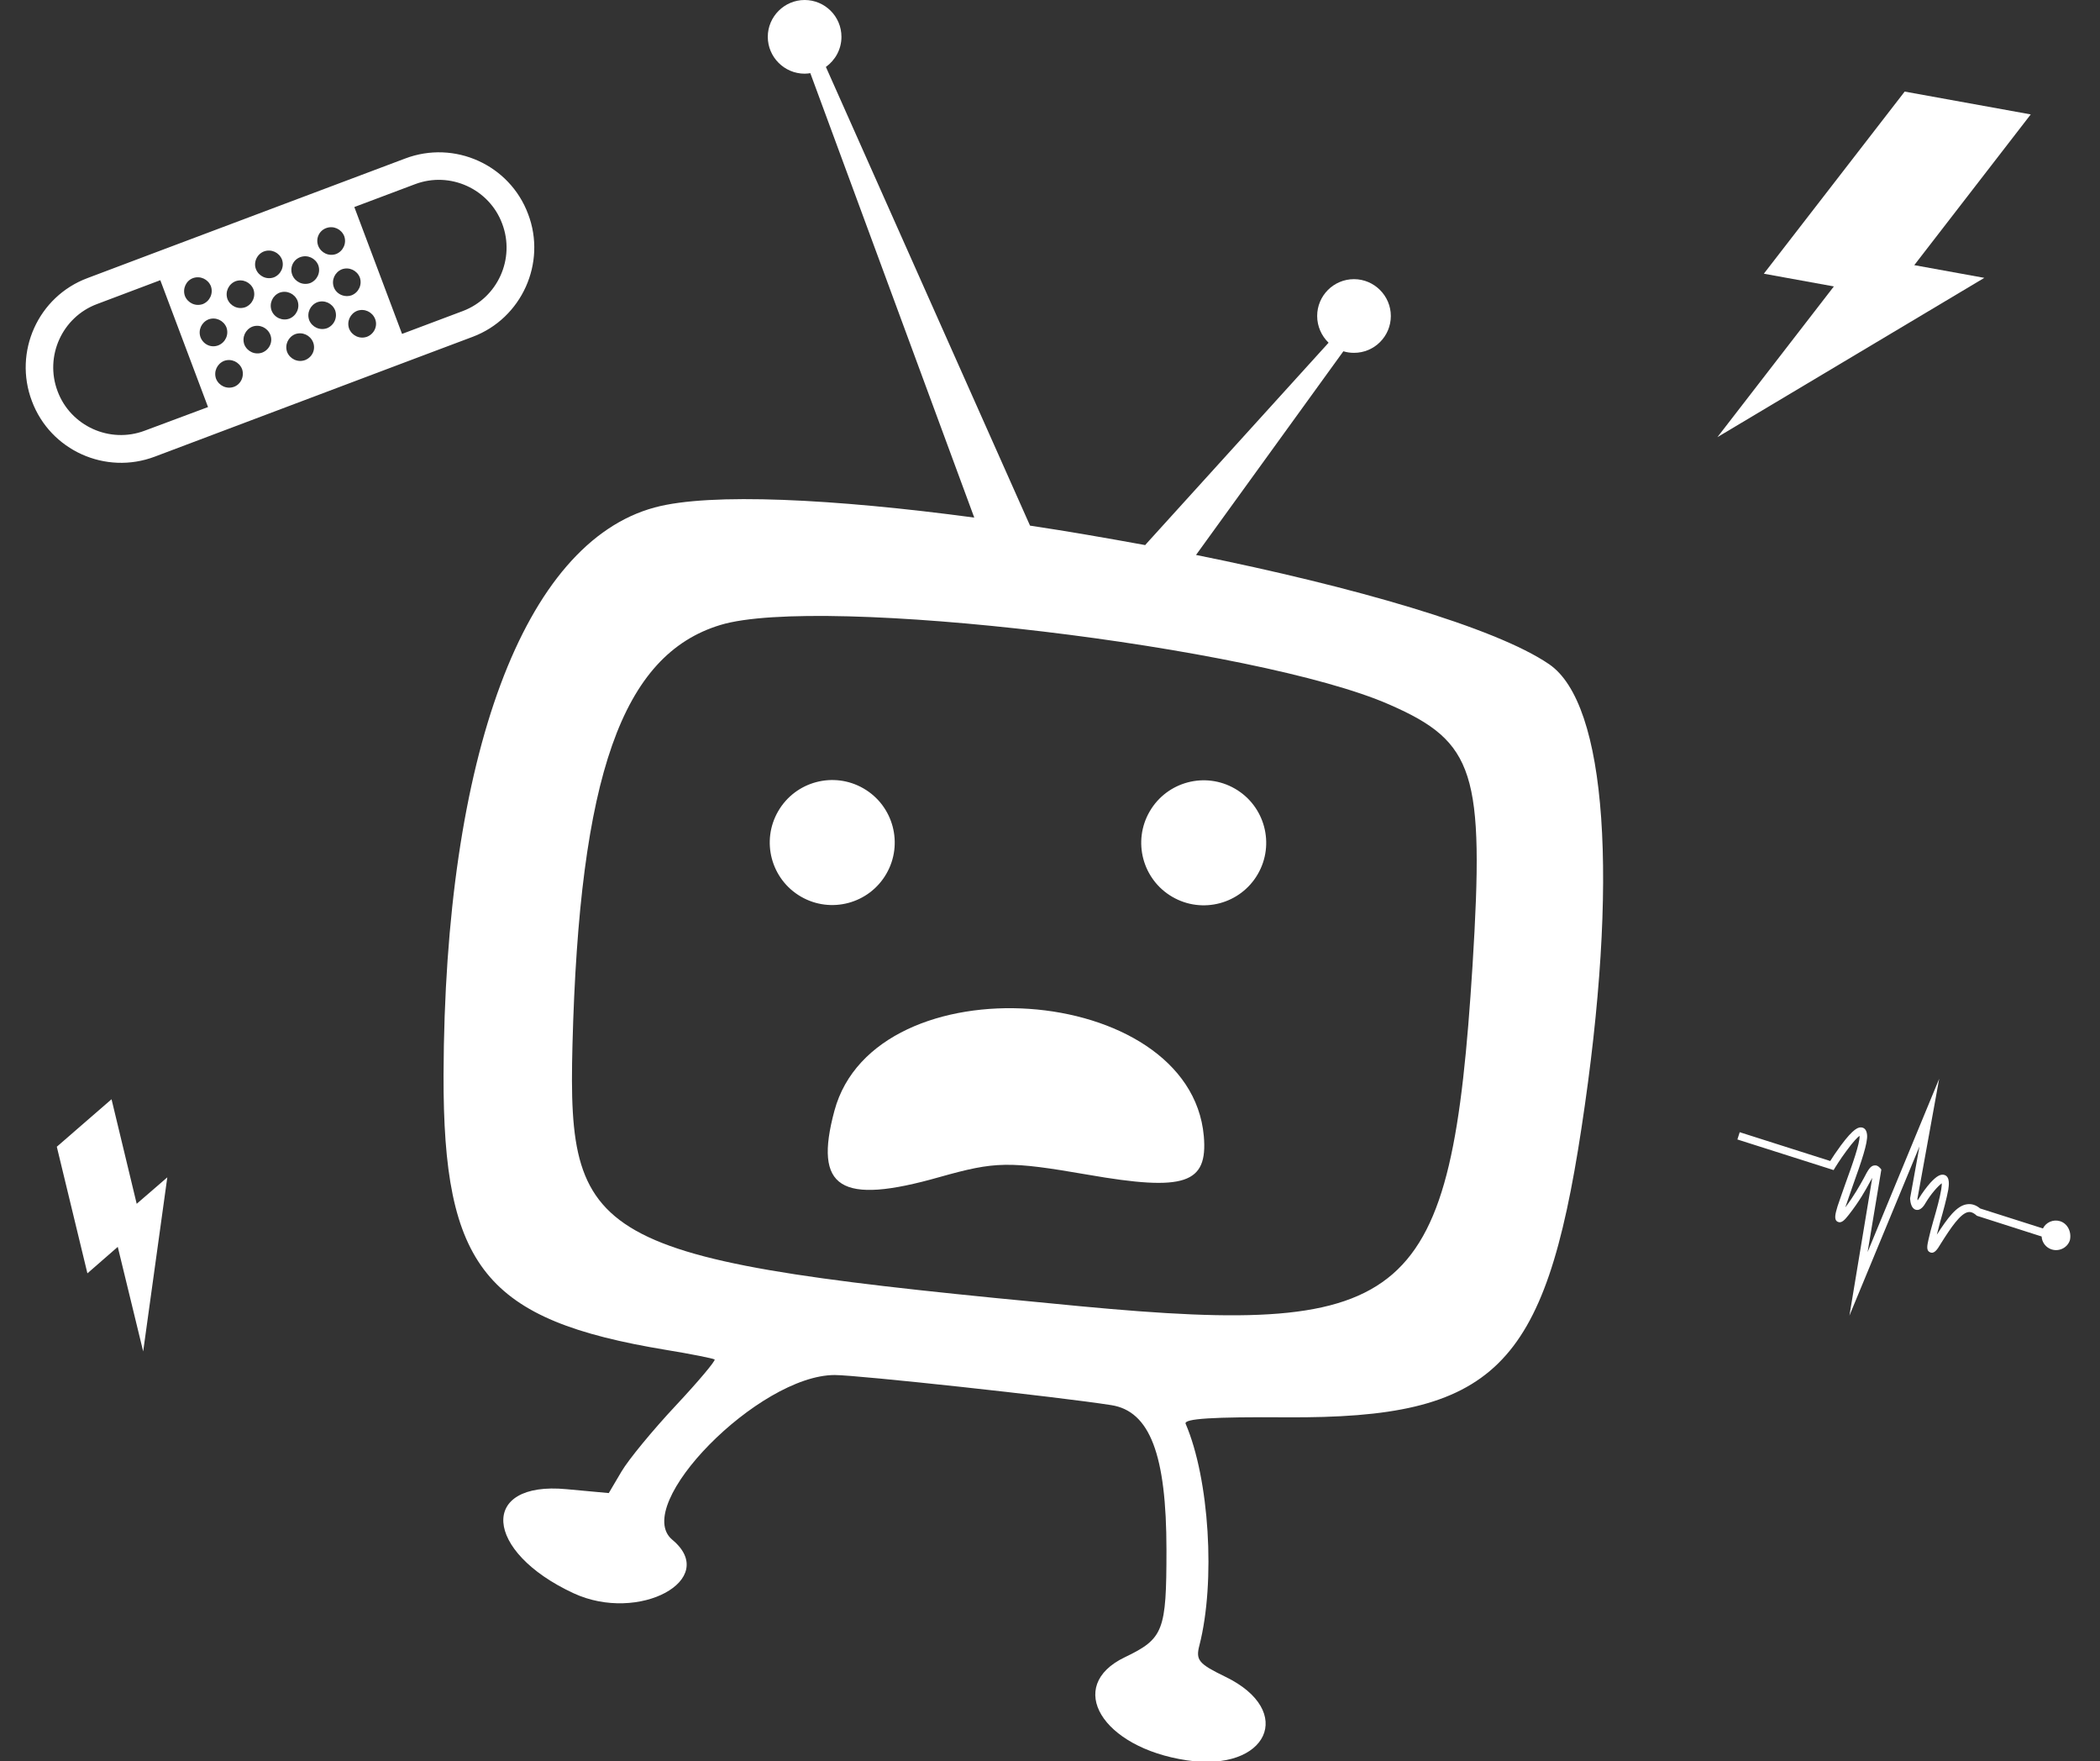 <?xml version="1.0" encoding="utf-8"?>
<!-- Generator: Adobe Illustrator 26.5.0, SVG Export Plug-In . SVG Version: 6.00 Build 0)  -->
<svg version="1.1" id="Layer_1" xmlns="http://www.w3.org/2000/svg" xmlns:xlink="http://www.w3.org/1999/xlink" x="0px" y="0px"
	 viewBox="0 0 809.6 678.9" style="enable-background:new 0 0 809.6 678.9;" xml:space="preserve">
<rect x="0" y="0" width="809.6" height="678.9" fill="#333333" stroke="none"/>
<style type="text/css">
	.st0{fill:#FFFFFF;}
</style>
<g>
	<g>
		<path class="st0" d="M362.2,453.7c21.7-6.1,26.6-6.2,57.3-0.9c37.3,6.5,46.2,3.5,44.6-14.9c-5.3-59.6-126.7-67.9-142.4-9.8
			C313.6,458.1,323.9,464.6,362.2,453.7z"/>
		<path class="st0" d="M597.2,256c-20.8-14.2-75.6-29.9-136.1-42.1l56.8-78.5c1.3,0.4,2.7,0.6,4.1,0.6c7.9,0,14.2-6.4,14.2-14.2
			s-6.4-14.2-14.2-14.2c-7.9,0-14.2,6.4-14.2,14.2c0,4,1.7,7.7,4.4,10.3l-70.1,77.3c-0.2,0.2-0.4,0.5-0.6,0.7
			c-14.8-2.7-29.7-5.3-44.4-7.5L318.4,25.8c3.6-2.6,6-6.8,6-11.6c0-7.9-6.4-14.2-14.2-14.2C302.4,0,296,6.4,296,14.2
			s6.4,14.2,14.2,14.2c0.8,0,1.5-0.1,2.2-0.2l63.2,171.3c-53.8-7.2-101.8-9.7-123.2-3.9c-50.4,13.6-81,95.7-81.4,218.7
			c-0.2,74.2,16.2,94.5,85.7,106c9.8,1.6,18.2,3.3,18.8,3.7c0.5,0.4-6.2,8.4-15,17.8c-8.8,9.4-18.2,20.8-20.9,25.4l-4.9,8.3
			l-16.3-1.5c-33.8-3.2-32,24,2.7,40.1c25.2,11.7,56.5-5.3,38.1-20.6c-16-13.3,33.4-63.5,62.6-63.5c8.8,0,86.3,8.4,106.6,11.6
			c14.9,2.3,21.3,19.1,21.3,55.8c0,31.3-1.1,34.2-16.1,41.4c-23.1,11.1-8.8,34.8,23.9,39.7c31.2,4.7,42.2-19,14.9-32.2
			c-10.3-5-11.5-6.4-10-12.1c6.3-24.6,3.8-64.2-5.3-85.4c-0.9-2,10.6-2.7,38.9-2.5c80,0.5,99.6-18.7,113.7-111.5
			C624.3,339.2,619.5,271.2,597.2,256z M567.7,372.1c-8.2,130-23.5,143.4-151,131.4c-187.9-17.8-198-23-196-100.7
			c2.7-103.8,19.1-150.4,57-161.9c38.8-11.8,207.1,8.3,258,30.7C568.6,286,572.3,297.8,567.7,372.1z"/>
		
			<ellipse transform="matrix(0.501 -0.865 0.865 0.501 -120.837 439.743)" class="st0" cx="321" cy="324.7" rx="24.1" ry="24.1"/>
		
			<ellipse transform="matrix(0.501 -0.865 0.865 0.501 -49.367 563.715)" class="st0" cx="464.2" cy="324.7" rx="24.1" ry="24.1"/>
	</g>
</g>
<g>
	<path class="st0" d="M782.9,44.1l-48.6-8.8L680,105.5l27,4.9l-44.9,58.1L765,107.1l-27-4.9L782.9,44.1z"/>
</g>
<g>
	<path class="st0" d="M43,423.7L21.9,442l11.8,48.8l11.7-10.2l9.8,40.3l9.3-67.1L52.7,464L43,423.7z"/>
</g>
<path class="st0" d="M203.6,82.5c-7.1-19-28.4-28.6-47.4-21.4l-23.4,8.8L58.1,98l-24.4,9.2c-19,7.1-28.6,28.4-21.4,47.4
	c7.1,19,28.4,28.6,47.4,21.4l24.4-9.2l74.8-28.2l23.4-8.8C201.1,122.7,210.8,101.4,203.6,82.5z M125.8,87.9c2.8-1,5.8,0.4,6.9,3.1
	c1,2.8-0.4,5.8-3.1,6.9c-2.8,1-5.8-0.4-6.9-3.1C121.6,92,123,88.9,125.8,87.9z M115.8,99.1c2.8-1,5.8,0.4,6.9,3.1
	c1,2.8-0.4,5.8-3.1,6.9c-2.8,1-5.8-0.4-6.9-3.1C111.6,103.2,113,100.1,115.8,99.1z M101.8,96.9c2.8-1,5.8,0.4,6.9,3.1
	c1,2.8-0.4,5.8-3.1,6.9c-2.8,1-5.8-0.4-6.9-3.1S99.1,97.9,101.8,96.9z M90.8,108.4c2.8-1,5.8,0.4,6.9,3.1c1,2.8-0.4,5.8-3.1,6.9
	c-2.8,1-5.8-0.4-6.9-3.1C86.7,112.5,88.1,109.5,90.8,108.4z M74.4,107.2c2.8-1,5.8,0.4,6.9,3.1c1,2.8-0.4,5.8-3.1,6.9
	c-2.8,1-5.8-0.4-6.9-3.1C70.3,111.3,71.7,108.2,74.4,107.2z M55.8,166c-13.5,5.1-28.6-1.8-33.6-15.2c-5.1-13.5,1.8-28.6,15.2-33.6
	l24.4-9.2l18.4,48.9L55.8,166z M77.3,130c-1-2.8,0.4-5.8,3.1-6.9c2.8-1,5.8,0.4,6.9,3.1c1,2.8-0.4,5.8-3.1,6.9
	C81.4,134.2,78.4,132.8,77.3,130z M90.2,149.1c-2.8,1-5.8-0.4-6.9-3.1c-1-2.8,0.4-5.8,3.1-6.9c2.8-1,5.8,0.4,6.9,3.1
	C94.3,145,92.9,148.1,90.2,149.1z M101.1,135.9c-2.8,1-5.8-0.4-6.9-3.1c-1-2.8,0.4-5.8,3.1-6.9c2.8-1,5.8,0.4,6.9,3.1
	C105.3,131.7,103.9,134.8,101.1,135.9z M104.7,119.7c-1-2.8,0.4-5.8,3.1-6.9c2.8-1,5.8,0.4,6.9,3.1c1,2.8-0.4,5.8-3.1,6.9
	C108.9,123.8,105.8,122.5,104.7,119.7z M117.6,138.8c-2.8,1-5.8-0.4-6.9-3.1c-1-2.8,0.4-5.8,3.1-6.9c2.8-1,5.8,0.4,6.9,3.1
	C121.8,134.7,120.4,137.7,117.6,138.8z M126.1,126.5c-2.8,1-5.8-0.4-6.9-3.1c-1-2.8,0.4-5.8,3.1-6.9c2.8-1,5.8,0.4,6.9,3.1
	C130.2,122.4,128.8,125.4,126.1,126.5z M128.7,110.7c-1-2.8,0.4-5.8,3.1-6.9c2.8-1,5.8,0.4,6.9,3.1c1,2.8-0.4,5.8-3.1,6.9
	C132.8,114.8,129.7,113.4,128.7,110.7z M141.5,129.8c-2.8,1-5.8-0.4-6.9-3.1c-1-2.8,0.4-5.8,3.1-6.9c2.8-1,5.8,0.4,6.9,3.1
	C145.7,125.6,144.3,128.7,141.5,129.8z M178.4,119.9l-23.4,8.8l-18.4-48.9L160,71c13.5-5.1,28.6,1.8,33.6,15.2
	C198.7,99.7,191.9,114.8,178.4,119.9z"/>
<path class="st0" d="M794.2,470.7c-2.6-0.8-5.4,0.4-6.6,2.8l-24.2-7.7c-1.7-1.4-3.4-1.9-5.2-1.6c-3.9,0.6-7.3,5.2-11.5,11.7
	c0.4-1.6,0.9-3.4,1.3-5c1.2-4.2,2.5-9,3.1-12.3c0.2-1.5,0.8-4.9-1.4-5.7c-1.5-0.5-3.1,0.4-5.5,3c-1.5,1.7-3.2,4-4.4,6
	c-0.2,0.3-0.4,0.6-0.5,0.8c0-0.2-0.1-0.4-0.1-0.6l8.4-46.3l-27.6,66.8l5.3-31.8l-0.4-0.5c-0.7-0.8-1.4-1.2-2.2-1.1
	c-1.6,0.1-2.5,1.7-4.2,5c-1.5,2.7-3.7,6.7-7.1,11.2c0.8-2.4,1.9-5.6,2.9-8.4c3.4-9.5,5.8-16.5,5.5-19.6c-0.2-2-1.1-2.6-1.9-2.8
	c-1.4-0.3-3.3,0.3-8.2,6.9c-1.7,2.3-3.3,4.7-4.1,6l-34.9-11.1l-0.9,2.8l37.1,11.8l0.6-1c0,0,1.9-3.1,4.2-6.2c2.9-4,4.5-5.5,5.2-6
	c0.2,2.8-2.9,11.4-5.4,18.3c-1.2,3.4-2.3,6.5-3.1,8.9c-0.9,3-1.4,5.1,0,5.9c1.5,0.8,2.8-0.7,4.3-2.6c4.1-5.2,6.6-9.7,8.2-12.7
	c0.3-0.5,0.6-1.1,0.9-1.6l-8.8,53.1l27-65.2l-3.6,19.9l0,0.2l0,0.2c0.1,1.1,0.4,3.6,2.2,4.1c1.9,0.5,3.3-1.8,3.8-2.7
	c2-3.4,4.9-6.6,6.2-7.5c0,0.4,0,1.1-0.2,2.3c-0.5,3.2-1.8,7.9-3,12c-0.8,2.8-1.5,5.4-1.9,7.3c-0.6,2.6-0.9,4.4,0.6,5
	c1.5,0.7,2.7-0.9,4.1-3.3c3.9-6.2,7.6-11.7,10.6-12.2c0.6-0.1,1.6-0.1,3.1,1.2l0.2,0.2l25,8c0.1,2.2,1.6,4.3,3.9,5
	c2.9,0.9,6.1-0.7,7-3.6C798.7,474.8,797.1,471.6,794.2,470.7z"/>
</svg>
